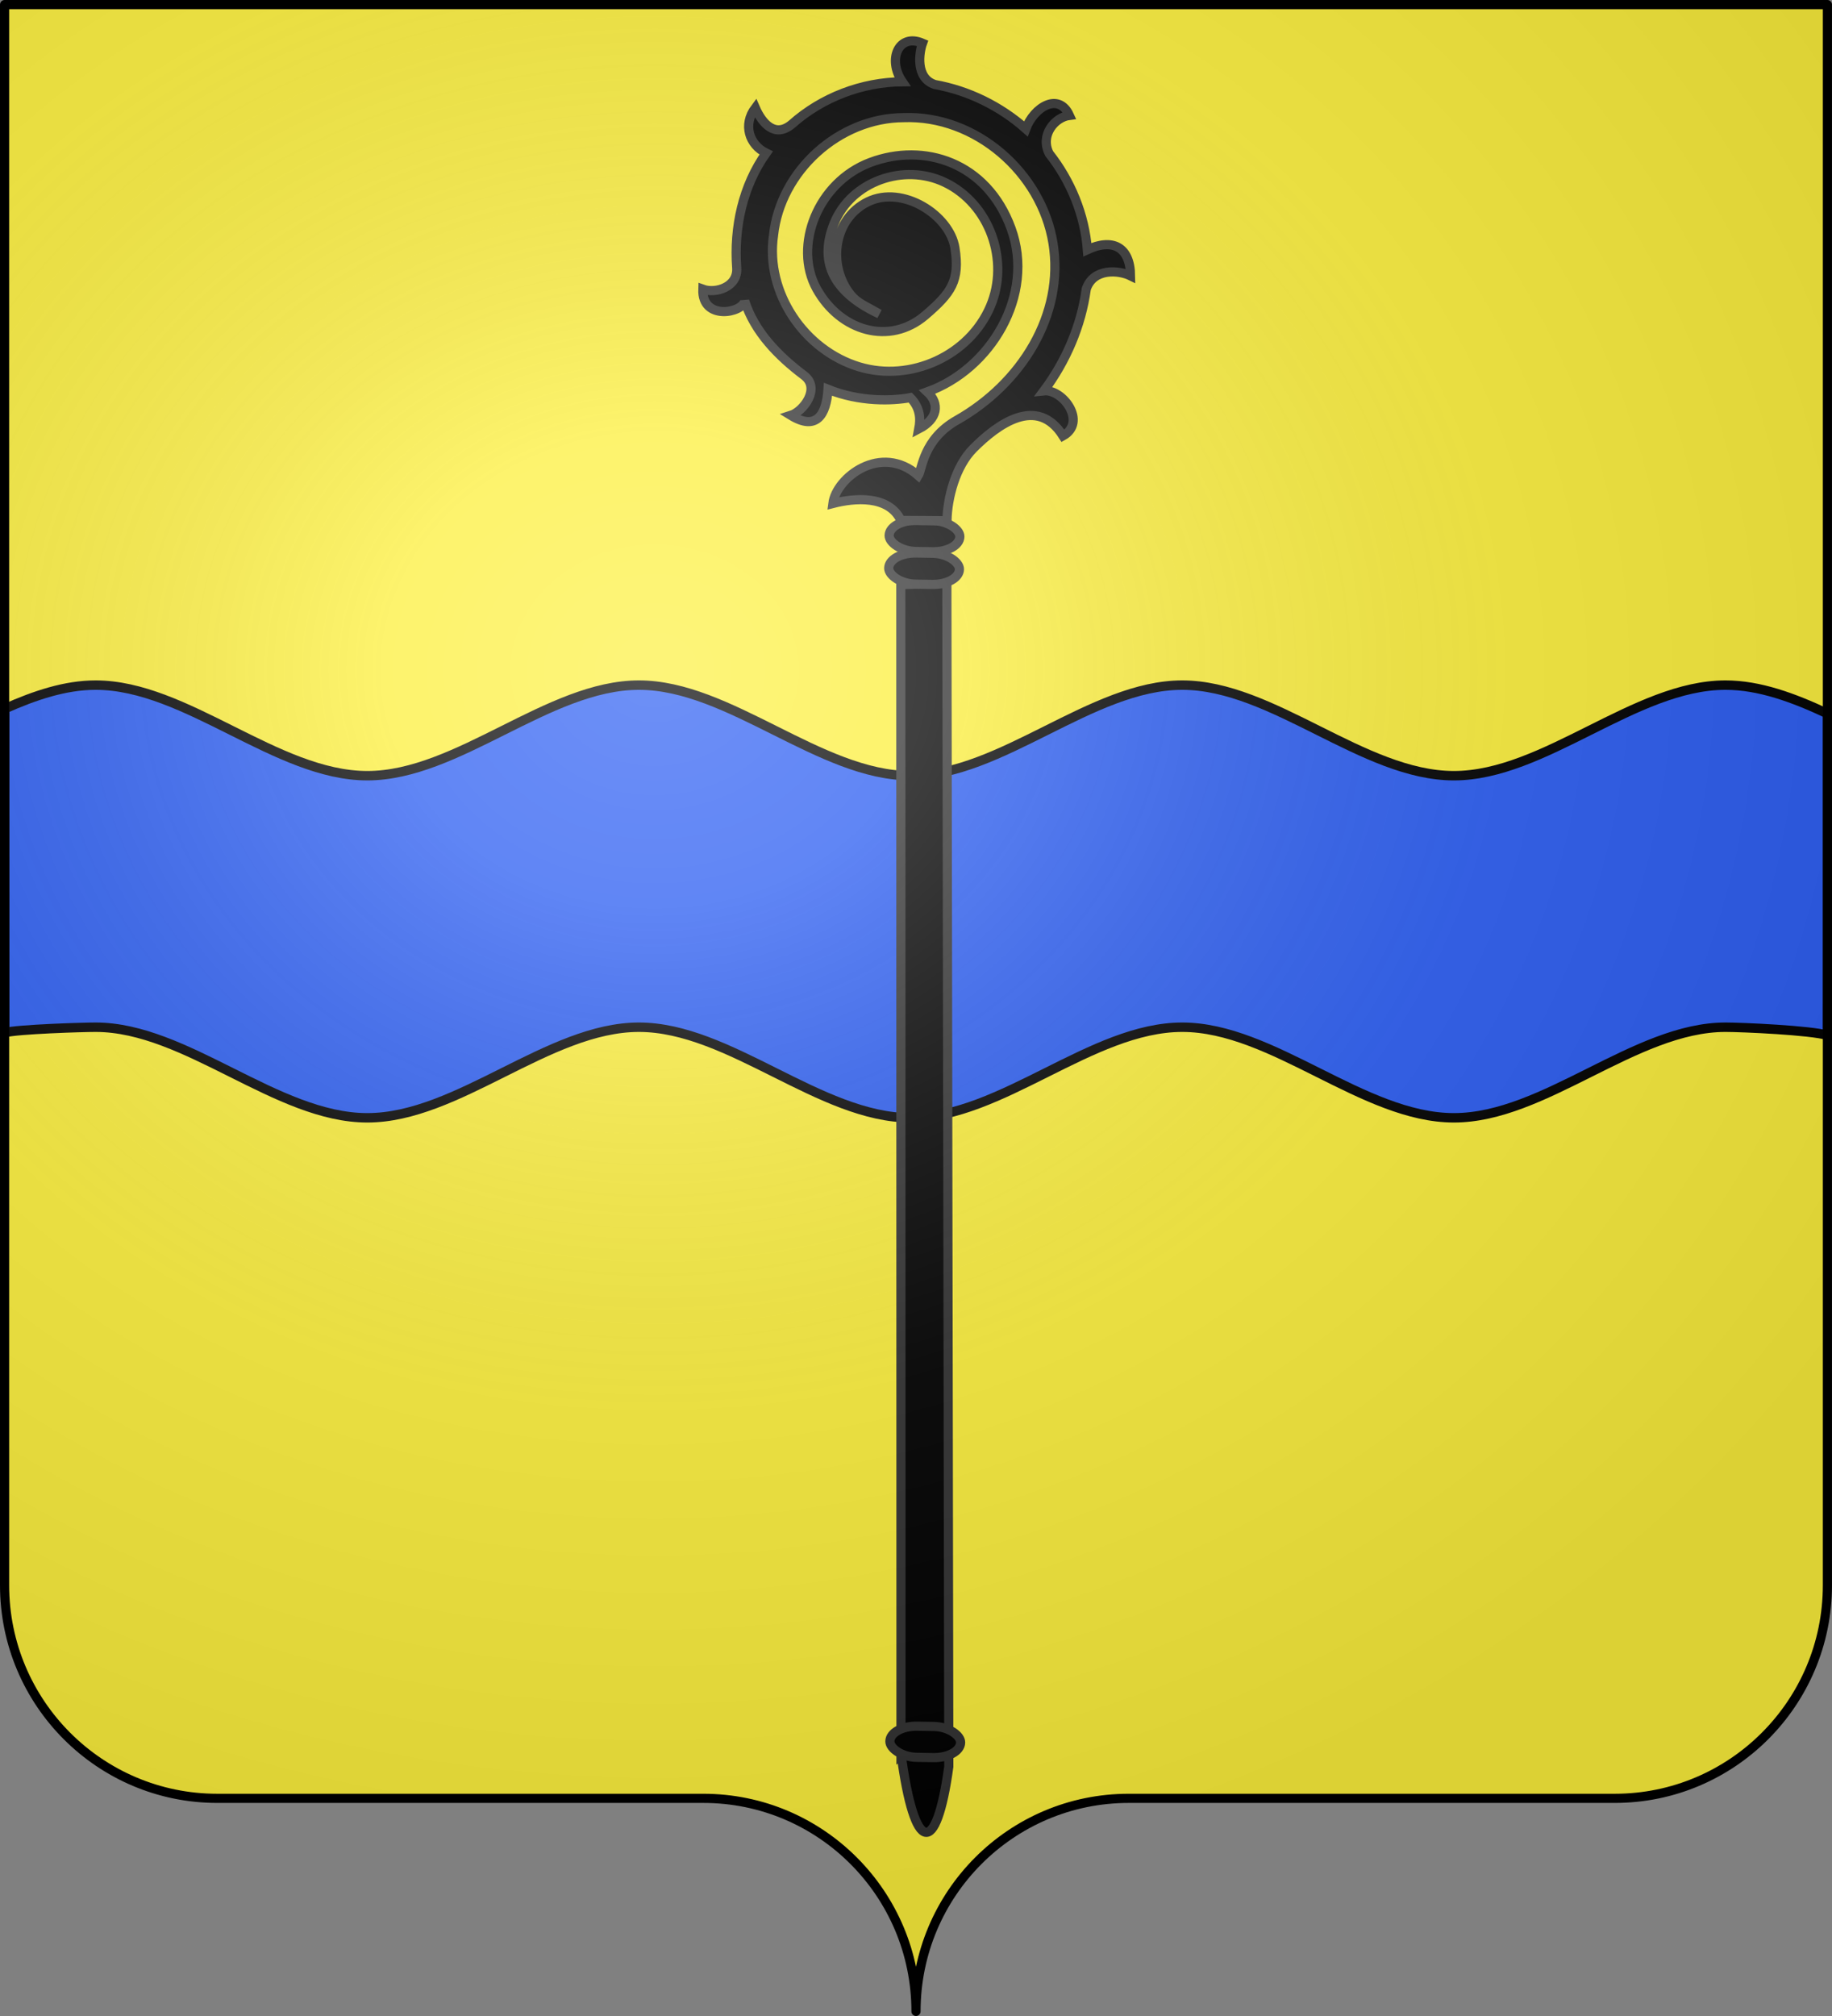 <?xml version="1.0" encoding="UTF-8" standalone="no"?>
<svg
   xmlns:dc="http://purl.org/dc/elements/1.1/"
   xmlns:cc="http://creativecommons.org/ns#"
   xmlns:rdf="http://www.w3.org/1999/02/22-rdf-syntax-ns#"
   xmlns:svg="http://www.w3.org/2000/svg"
   xmlns="http://www.w3.org/2000/svg"
   xmlns:xlink="http://www.w3.org/1999/xlink"
   xmlns:sodipodi="http://sodipodi.sourceforge.net/DTD/sodipodi-0.dtd"
   xmlns:inkscape="http://www.inkscape.org/namespaces/inkscape"
   height="660"
   width="600.003"
   version="1.0"
   id="svg2"
   sodipodi:version="0.32"
   inkscape:version="0.48.2 r9819"
   sodipodi:docname="Blason de la ville de Champdôtre (21).svg"
   inkscape:export-filename="/Users/olivier/Desktop/Blason Rouge/Blason_Vide_3D.png"
   inkscape:export-xdpi="144"
   inkscape:export-ydpi="144"
   inkscape:output_extension="org.inkscape.output.svg.inkscape">
  <rect width="100%" height="100%" fill="#808080" stroke="none"/>
  <sodipodi:namedview
     inkscape:window-height="1001"
     inkscape:window-width="1920"
     inkscape:pageshadow="2"
     inkscape:pageopacity="0.0"
     guidetolerance="10.0"
     gridtolerance="10.0"
     objecttolerance="10.0"
     borderopacity="1.0"
     bordercolor="#666666"
     pagecolor="#ffffff"
     id="base"
     showgrid="false"
     height="660px"
     inkscape:zoom="0.80000001"
     inkscape:cx="-12.073557"
     inkscape:cy="338.15133"
     inkscape:window-x="-4"
     inkscape:window-y="-4"
     inkscape:current-layer="layer4"
     showguides="true"
     inkscape:guide-bbox="true"
     inkscape:window-maximized="1">
    <inkscape:grid
       type="xygrid"
       id="grid2399" />
  </sodipodi:namedview>
  <desc
     id="desc4">Flag of Canton of Valais (Wallis)</desc>
  <defs
     id="defs6">
    <linearGradient
       id="linearGradient2893">
      <stop
         style="stop-color:white;stop-opacity:0.314;"
         offset="0"
         id="stop2895" />
      <stop
         id="stop2897"
         offset="0.19"
         style="stop-color:white;stop-opacity:0.251;" />
      <stop
         style="stop-color:#6b6b6b;stop-opacity:0.125;"
         offset="0.6"
         id="stop2901" />
      <stop
         style="stop-color:black;stop-opacity:0.125;"
         offset="1"
         id="stop2899" />
    </linearGradient>
    <radialGradient
       r="300"
       fy="200.448"
       fx="285.186"
       cy="200.448"
       cx="285.186"
       gradientTransform="matrix(1.551,0,0,1.35,-152.894,151.099)"
       gradientUnits="userSpaceOnUse"
       id="radialGradient11919"
       xlink:href="#linearGradient2893"
       inkscape:collect="always" />
  </defs>
  <g
     inkscape:groupmode="layer"
     id="layer3"
     inkscape:label="Fond écu"
     style="display:inline"
     transform="translate(-2.06,1.2525328e-6)">
    <g
       id="g18530"
       inkscape:label="Calque 1"
       transform="translate(-72.94,-202.362)"
       style="fill:#fcef3c">
      <g
         style="fill:#fcef3c;stroke:none;display:inline"
         id="g4195"
         inkscape:label="Calque 1"
         transform="translate(2.5e-6,2.6171874e-6)">
        <path
           sodipodi:nodetypes="cssccccssc"
           d="M 375,860.862 C 375,822.358 406.203,791.109 444.65,791.109 C 483.097,791.109 565.403,791.109 603.85,791.109 C 642.297,791.109 673.5,759.859 673.5,721.355 L 673.5,203.862 L 76.5,203.862 L 76.5,721.355 C 76.5,759.859 107.703,791.109 146.15,791.109 C 184.597,791.109 266.903,791.109 305.35,791.109 C 343.797,791.109 375,822.358 375,860.862 z"
           style="fill:#fcef3c;fill-opacity:1;fill-rule:nonzero;stroke:none;stroke-width:3;stroke-linecap:round;stroke-linejoin:round;stroke-miterlimit:4;stroke-dasharray:none;stroke-dashoffset:0;stroke-opacity:1;display:inline"
           id="path4197" />
      </g>
    </g>
    <g
       id="g6940"
       transform="translate(2.06,3.0392325e-4)"
       style="fill:#ffffff">
      <g
         style="opacity:1;fill:#ffffff;display:inline"
         inkscape:label="Fond écu"
         id="g6942" />
      <g
         inkscape:label="Meubles"
         id="g6946"
         style="fill:#ffffff" />
      <g
         inkscape:label="Reflet final"
         id="g6948"
         style="fill:#ffffff" />
      <g
         inkscape:label="Contour final"
         id="g6950"
         style="fill:#ffffff" />
    </g>
    <g
       transform="translate(927.06,-202.362)"
       inkscape:label="Calque 1"
       id="g8763">
      <g
         transform="translate(2.5e-6,2.6171874e-6)"
         inkscape:label="Calque 1"
         id="g8765"
         style="fill:#fcef3c;stroke:none;display:inline" />
    </g>
    <g
       style="fill:#e20909;stroke:#5ab532;display:none"
       id="g8775"
       transform="translate(1001.558,-0.887)">
      <g
         style="fill:#e20909;stroke:#5ab532;display:inline"
         id="g8777"
         transform="matrix(0.432,0,0,0.433,137.581,209.864)">
        <g
           style="fill:#e20909;fill-opacity:1;stroke:#5ab532"
           id="g8779">
          <path
             style="fill:#e20909;fill-opacity:1;fill-rule:evenodd;stroke:#5ab532;stroke-width:3;stroke-linecap:round;stroke-linejoin:round;stroke-miterlimit:4;stroke-dasharray:none;stroke-opacity:1"
             id="path8781"
             d="M 377.128,135.622 C 363.027,205.733 336.74,255.374 308.184,291.061 C 320.054,287.499 333.399,277.371 346.301,268.511 C 338.411,286.896 330.52,302.956 322.63,319.179 C 327.341,317.431 342.291,301.057 362.595,277.033 C 365.778,310.06 370.082,347.255 376.512,369.649 C 381.631,347.291 385.418,310.285 389.481,276.307 C 401.722,291.501 413.611,306.872 430.173,319.905 L 406.92,267.587 C 418.927,275.985 432.195,287.102 444.927,291.788 C 414.738,254.32 389.317,205.741 377.128,135.622 z" />
          <path
             style="fill:#e20909;fill-opacity:1;fill-rule:evenodd;stroke:#5ab532;stroke-width:3;stroke-linecap:round;stroke-linejoin:round;stroke-miterlimit:4;stroke-dasharray:none;stroke-opacity:1"
             id="path8783"
             d="M 319.723,139.698 C 318.427,135.62 300.185,148.673 290.128,121.31 C 314.12,148.894 338.908,92.269 358.962,130.251 C 365.151,145.922 338.04,173.112 319.723,139.698 z" />
          <path
             style="fill:#e20909;fill-opacity:1;fill-rule:evenodd;stroke:#5ab532;stroke-width:3;stroke-linecap:round;stroke-linejoin:round;stroke-miterlimit:4;stroke-dasharray:none;stroke-opacity:1;display:inline"
             id="path8785"
             d="M 431.716,139.348 C 433.012,135.27 451.253,148.323 461.311,120.961 C 437.319,148.545 412.53,91.919 392.477,129.902 C 386.288,145.572 413.399,172.762 431.716,139.348 z" />
          <path
             style="fill:#e20909;fill-opacity:1;fill-rule:evenodd;stroke:#5ab532;stroke-width:3;stroke-linecap:round;stroke-linejoin:round;stroke-miterlimit:4;stroke-dasharray:none;stroke-opacity:1;display:inline"
             id="path8787"
             d="M 383.382,79.375 C 379.685,77.221 396.403,62.265 371.894,46.481 C 393.58,75.912 332.91,87.752 365.604,115.608 C 379.547,125.066 411.996,104.539 383.382,79.375 z" />
        </g>
      </g>
    </g>
    <g
       id="g8799"
       style="fill:#e20909;fill-opacity:1;stroke:#e20909;display:none"
       transform="matrix(0.432,0,0,0.433,1139.14,448.977)">
      <path
         d="M 377.128,135.622 C 363.027,205.733 336.74,255.374 308.184,291.061 C 320.054,287.499 333.399,277.371 346.301,268.511 C 338.411,286.896 330.52,302.956 322.63,319.179 C 327.341,317.431 342.291,301.057 362.595,277.033 C 365.778,310.06 370.082,347.255 376.512,369.649 C 381.631,347.291 385.418,310.285 389.481,276.307 C 401.722,291.501 413.611,306.872 430.173,319.905 L 406.92,267.587 C 418.927,275.985 432.195,287.102 444.927,291.788 C 414.738,254.32 389.317,205.741 377.128,135.622 z"
         id="path8801"
         style="fill:#e20909;fill-opacity:1;fill-rule:evenodd;stroke:#e20909;stroke-width:3;stroke-linecap:round;stroke-linejoin:round;stroke-miterlimit:4;stroke-dasharray:none;stroke-opacity:1" />
      <path
         d="M 319.723,139.698 C 318.427,135.62 300.185,148.673 290.128,121.31 C 314.12,148.894 338.908,92.269 358.962,130.251 C 365.151,145.922 338.04,173.112 319.723,139.698 z"
         id="path8803"
         style="fill:#e20909;fill-opacity:1;fill-rule:evenodd;stroke:#e20909;stroke-width:3;stroke-linecap:round;stroke-linejoin:round;stroke-miterlimit:4;stroke-dasharray:none;stroke-opacity:1" />
      <path
         d="M 431.716,139.348 C 433.012,135.27 451.253,148.323 461.311,120.961 C 437.319,148.545 412.53,91.919 392.477,129.902 C 386.288,145.572 413.399,172.762 431.716,139.348 z"
         id="path8805"
         style="fill:#e20909;fill-opacity:1;fill-rule:evenodd;stroke:#e20909;stroke-width:3;stroke-linecap:round;stroke-linejoin:round;stroke-miterlimit:4;stroke-dasharray:none;stroke-opacity:1;display:inline" />
      <path
         d="M 383.382,79.375 C 379.685,77.221 396.403,62.265 371.894,46.481 C 393.58,75.912 332.91,87.752 365.604,115.608 C 379.547,125.066 411.996,104.539 383.382,79.375 z"
         id="path8807"
         style="fill:#e20909;fill-opacity:1;fill-rule:evenodd;stroke:#e20909;stroke-width:3;stroke-linecap:round;stroke-linejoin:round;stroke-miterlimit:4;stroke-dasharray:none;stroke-opacity:1;display:inline" />
    </g>
  </g>
  <g
     inkscape:groupmode="layer"
     id="layer4"
     inkscape:label="Meubles"
     transform="translate(-2.06,1.2525328e-6)"
     style="display:inline">
    <g
       id="g2045"
       transform="matrix(1,0,0,1,-0.305,-9.952)"
       style="fill:#2b5df2">
      <g
         style="opacity:1;fill:#2b5df2;display:inline"
         inkscape:label="Fond écu"
         id="g2047">
        <path
           id="path5216"
           d="M 33.69,234.247 C 23.765,234.247 13.834,237.577 3.909,241.997 L 3.909,348.022 C 8.319,346.904 29.281,346.247 33.69,346.247 C 63.346,346.247 93.002,375.903 122.659,375.903 C 152.315,375.903 181.971,346.247 211.627,346.247 C 241.284,346.247 270.94,375.903 300.596,375.903 C 330.253,375.903 359.909,346.247 389.565,346.247 C 419.221,346.247 448.877,375.903 478.534,375.903 C 508.19,375.903 537.846,346.247 567.502,346.247 C 572.99,346.247 595.46,347.257 600.952,348.907 L 600.952,243.622 C 589.823,238.403 578.632,234.247 567.502,234.247 C 537.846,234.247 508.19,263.903 478.534,263.903 C 448.877,263.903 419.221,234.247 389.565,234.247 C 359.909,234.247 330.253,263.903 300.596,263.903 C 270.94,263.903 241.284,234.247 211.627,234.247 C 181.971,234.247 152.315,263.903 122.659,263.903 C 93.002,263.903 63.346,234.247 33.69,234.247 z"
           style="fill:#2b5df2;fill-opacity:1;stroke:#000000;stroke-width:3.088;stroke-miterlimit:4;stroke-dasharray:none;stroke-dashoffset:0;stroke-opacity:1"
           sodipodi:nodetypes="cccsssssssccssssssc" />
      </g>
      <g
         inkscape:label="Meubles"
         id="g4267"
         style="fill:#2b5df2" />
      <g
         inkscape:label="Reflet final"
         id="g2051"
         style="fill:#2b5df2" />
      <g
         inkscape:label="Contour final"
         id="g2053"
         style="fill:#2b5df2" />
    </g>
    <g
       transform="matrix(-0.867,0,0,0.867,630.694,-150.403)"
       id="g3985"
       style="fill:#000000;stroke:#313131;stroke-width:3.458;stroke-miterlimit:4;stroke-opacity:1;stroke-dasharray:none">
      <g
         id="g4590"
         transform="matrix(-1,0,0,1,725.392,101.015)"
         style="fill:#000000;stroke:#313131;stroke-width:3.458;stroke-miterlimit:4;stroke-opacity:1;stroke-dasharray:none">
        <path
           id="path2509"
           style="fill:#000000;fill-opacity:1;fill-rule:evenodd;stroke:#313131;stroke-width:3.458;stroke-linecap:butt;stroke-linejoin:miter;stroke-miterlimit:4;stroke-opacity:1;stroke-dasharray:none"
           d="m 340.677,734.671 -0.065,-441.479 17.395,-0.413 0.73,446.783 c -4.705,34.304 -12.966,33.343 -18.059,-4.892 z"
           inkscape:connector-curvature="0" />
        <rect
           id="rect2511"
           style="fill:#000000;fill-opacity:1;stroke:#313131;stroke-width:3.458;stroke-linecap:round;stroke-linejoin:round;stroke-miterlimit:4;stroke-opacity:1;stroke-dasharray:none"
           transform="matrix(1,0.016,-0.013,1,0,0)"
           y="275.676"
           x="339.695"
           ry="10.202"
           rx="10.203"
           height="11.757"
           width="26.724" />
        <rect
           id="rect2513"
           style="fill:#000000;fill-opacity:1;stroke:#313131;stroke-width:3.458;stroke-linecap:round;stroke-linejoin:round;stroke-miterlimit:4;stroke-opacity:1;stroke-dasharray:none"
           transform="matrix(1,0.016,-0.013,1,0,0)"
           y="263.349"
           x="339.695"
           ry="10.202"
           rx="10.203"
           height="11.757"
           width="26.724" />
        <g
           id="g2768"
           style="fill:#000000;stroke:#313131;stroke-width:3.458;stroke-miterlimit:4;stroke-opacity:1;stroke-dasharray:none"
           transform="matrix(0.719,-0.693,0.695,0.721,145.969,-237.93)">
          <path
             id="path1576"
             style="fill:#000000;fill-opacity:1;fill-rule:evenodd;stroke:#313131;stroke-width:3.458;stroke-linecap:butt;stroke-linejoin:miter;stroke-miterlimit:4;stroke-opacity:1;stroke-dasharray:none"
             d="m -152.227,364.335 c -15.004,2.796 -28.362,11.735 -38.139,23.46 -4.633,5.557 -12.538,1.605 -14.825,-3.066 -8.693,8.335 4.629,16.95 8.302,14.138 -5.434,11.041 -5.302,23.764 -3.383,35.771 1.267,7.928 -9.65,9.592 -14.086,7.38 2.813,10.888 9.703,9.3 16.981,2.67 5.35,11.852 14.391,19.937 20.23,23.794 0.058,5.36 -2.701,8.451 -5.911,10.716 7.756,2.311 12.427,-1.275 12.055,-7.821 23.114,10.393 54.815,2.083 65.703,-22.427 10.888,-24.51 -1.271,-46.243 -20.944,-54.755 -19.673,-8.512 -43.122,2.459 -47.861,20.229 -4.739,17.77 4.956,34.577 22.595,35.625 13.071,0.776 18.574,-0.287 25.788,-10.501 7.214,-10.215 2.373,-30.847 -11.601,-35.342 -13.975,-4.495 -27.894,6.826 -29.076,20.811 -0.336,3.97 1.071,6.649 2.785,12.639 -7.294,-18.942 -2.117,-30.369 11.394,-36.4 15.752,-7.031 34.937,1.844 40.939,17.764 6.658,17.662 -2.865,38.336 -20.079,45.623 -18.761,7.942 -41.668,-0.231 -51.585,-17.824 -10.699,-18.98 -6.109,-44.862 11.134,-58.205 18.719,-15.67 48.674,-14.774 66.347,2.123 20.233,18.044 23.155,50.926 7.733,73.138 -15.675,22.577 -45.619,29.849 -72.635,22.918 -14.231,-3.651 -22.313,4.214 -25.064,4.925 -1.538,-18.622 -22.896,-20.967 -30.592,-14.769 7.258,4.089 17.509,12.237 14.08,22.422 4.935,4.819 8.937,8.59 12.483,12.127 6.062,-6.041 16.546,-12.533 26.12,-12.721 12.933,-0.254 31.412,2.17 27.739,20.061 10.208,2.672 12.337,-12.775 6.609,-17.232 13.853,-2.265 27.237,-7.851 38.281,-16.562 7.446,-3.861 13.815,3.361 15.51,8.032 7.618,-8.092 4.948,-14.993 -4.892,-18.413 8.434,-10.173 13.51,-22.97 14.819,-36.087 2.31,-7.503 11.112,-8.353 15.527,-5.062 3.263,-9.165 -7.444,-11.577 -15.402,-7.781 -1.02,-12.846 -5.577,-25.411 -13.156,-35.844 -3.658,-6.962 4.262,-12.857 7.501,-14.445 -3.789,-9.011 -13.899,-4.914 -15.626,5.195 -11.083,-10.467 -25.982,-16.799 -41.219,-17.406 -8.346,-0.579 -7.863,-8.087 -5.649,-14.004 -7.92,1.246 -11.368,8.424 -8.931,15.106 z"
             inkscape:connector-curvature="0" />
        </g>
        <rect
           id="rect4588"
           style="fill:#000000;fill-opacity:1;stroke:#313131;stroke-width:3.458;stroke-linecap:round;stroke-linejoin:round;stroke-miterlimit:4;stroke-opacity:1;stroke-dasharray:none"
           transform="matrix(1,0.016,-0.013,1,0,0)"
           y="718.58"
           x="345.897"
           ry="10.202"
           rx="10.203"
           height="11.757"
           width="26.724" />
      </g>
    </g>
  </g>
  <g
     inkscape:groupmode="layer"
     id="layer2"
     inkscape:label="Reflet final"
     transform="translate(-2.06,1.2525328e-6)"
     style="display:inline"
     sodipodi:insensitive="true">
    <g
       id="g8710"
       inkscape:label="Calque 1"
       transform="translate(-72.94,-202.362)">
      <path
         d="M 76.5,203.862 L 76.5,721.353 C 76.5,759.858 107.703,791.108 146.15,791.108 C 184.597,791.108 266.903,791.108 305.35,791.108 C 343.797,791.108 375,822.358 375,860.862 C 375,822.358 406.203,791.108 444.65,791.108 C 483.097,791.108 565.403,791.108 603.85,791.108 C 642.297,791.108 673.5,759.858 673.5,721.353 L 673.5,203.862 L 76.5,203.862 z"
         style="fill:url(#radialGradient11919);fill-opacity:1;fill-rule:evenodd;stroke:none;stroke-width:3;stroke-linecap:butt;stroke-linejoin:miter;stroke-miterlimit:4;stroke-dasharray:none;stroke-opacity:1;display:inline"
         id="path2875" />
    </g>
  </g>
  <g
     inkscape:groupmode="layer"
     id="layer1"
     inkscape:label="Contour final"
     transform="translate(-2.06,1.2525328e-6)"
     style="display:inline"
     sodipodi:insensitive="true">
    <path
       id="path1572"
       style="fill:none;fill-opacity:1;fill-rule:nonzero;stroke:#000000;stroke-width:3;stroke-linecap:round;stroke-linejoin:round;stroke-miterlimit:4;stroke-dasharray:none;stroke-dashoffset:0;stroke-opacity:1;display:inline"
       d="M 302.06,658.5 C 302.06,619.996 333.263,588.747 371.71,588.747 C 410.156,588.747 492.463,588.747 530.91,588.747 C 569.356,588.747 600.56,557.497 600.56,518.993 L 600.56,1.5 L 3.56,1.5 L 3.56,518.993 C 3.56,557.497 34.763,588.747 73.21,588.747 C 111.656,588.747 193.963,588.747 232.41,588.747 C 270.856,588.747 302.06,619.996 302.06,658.5 z"
       sodipodi:nodetypes="cssccccssc" />
  </g>
</svg>
